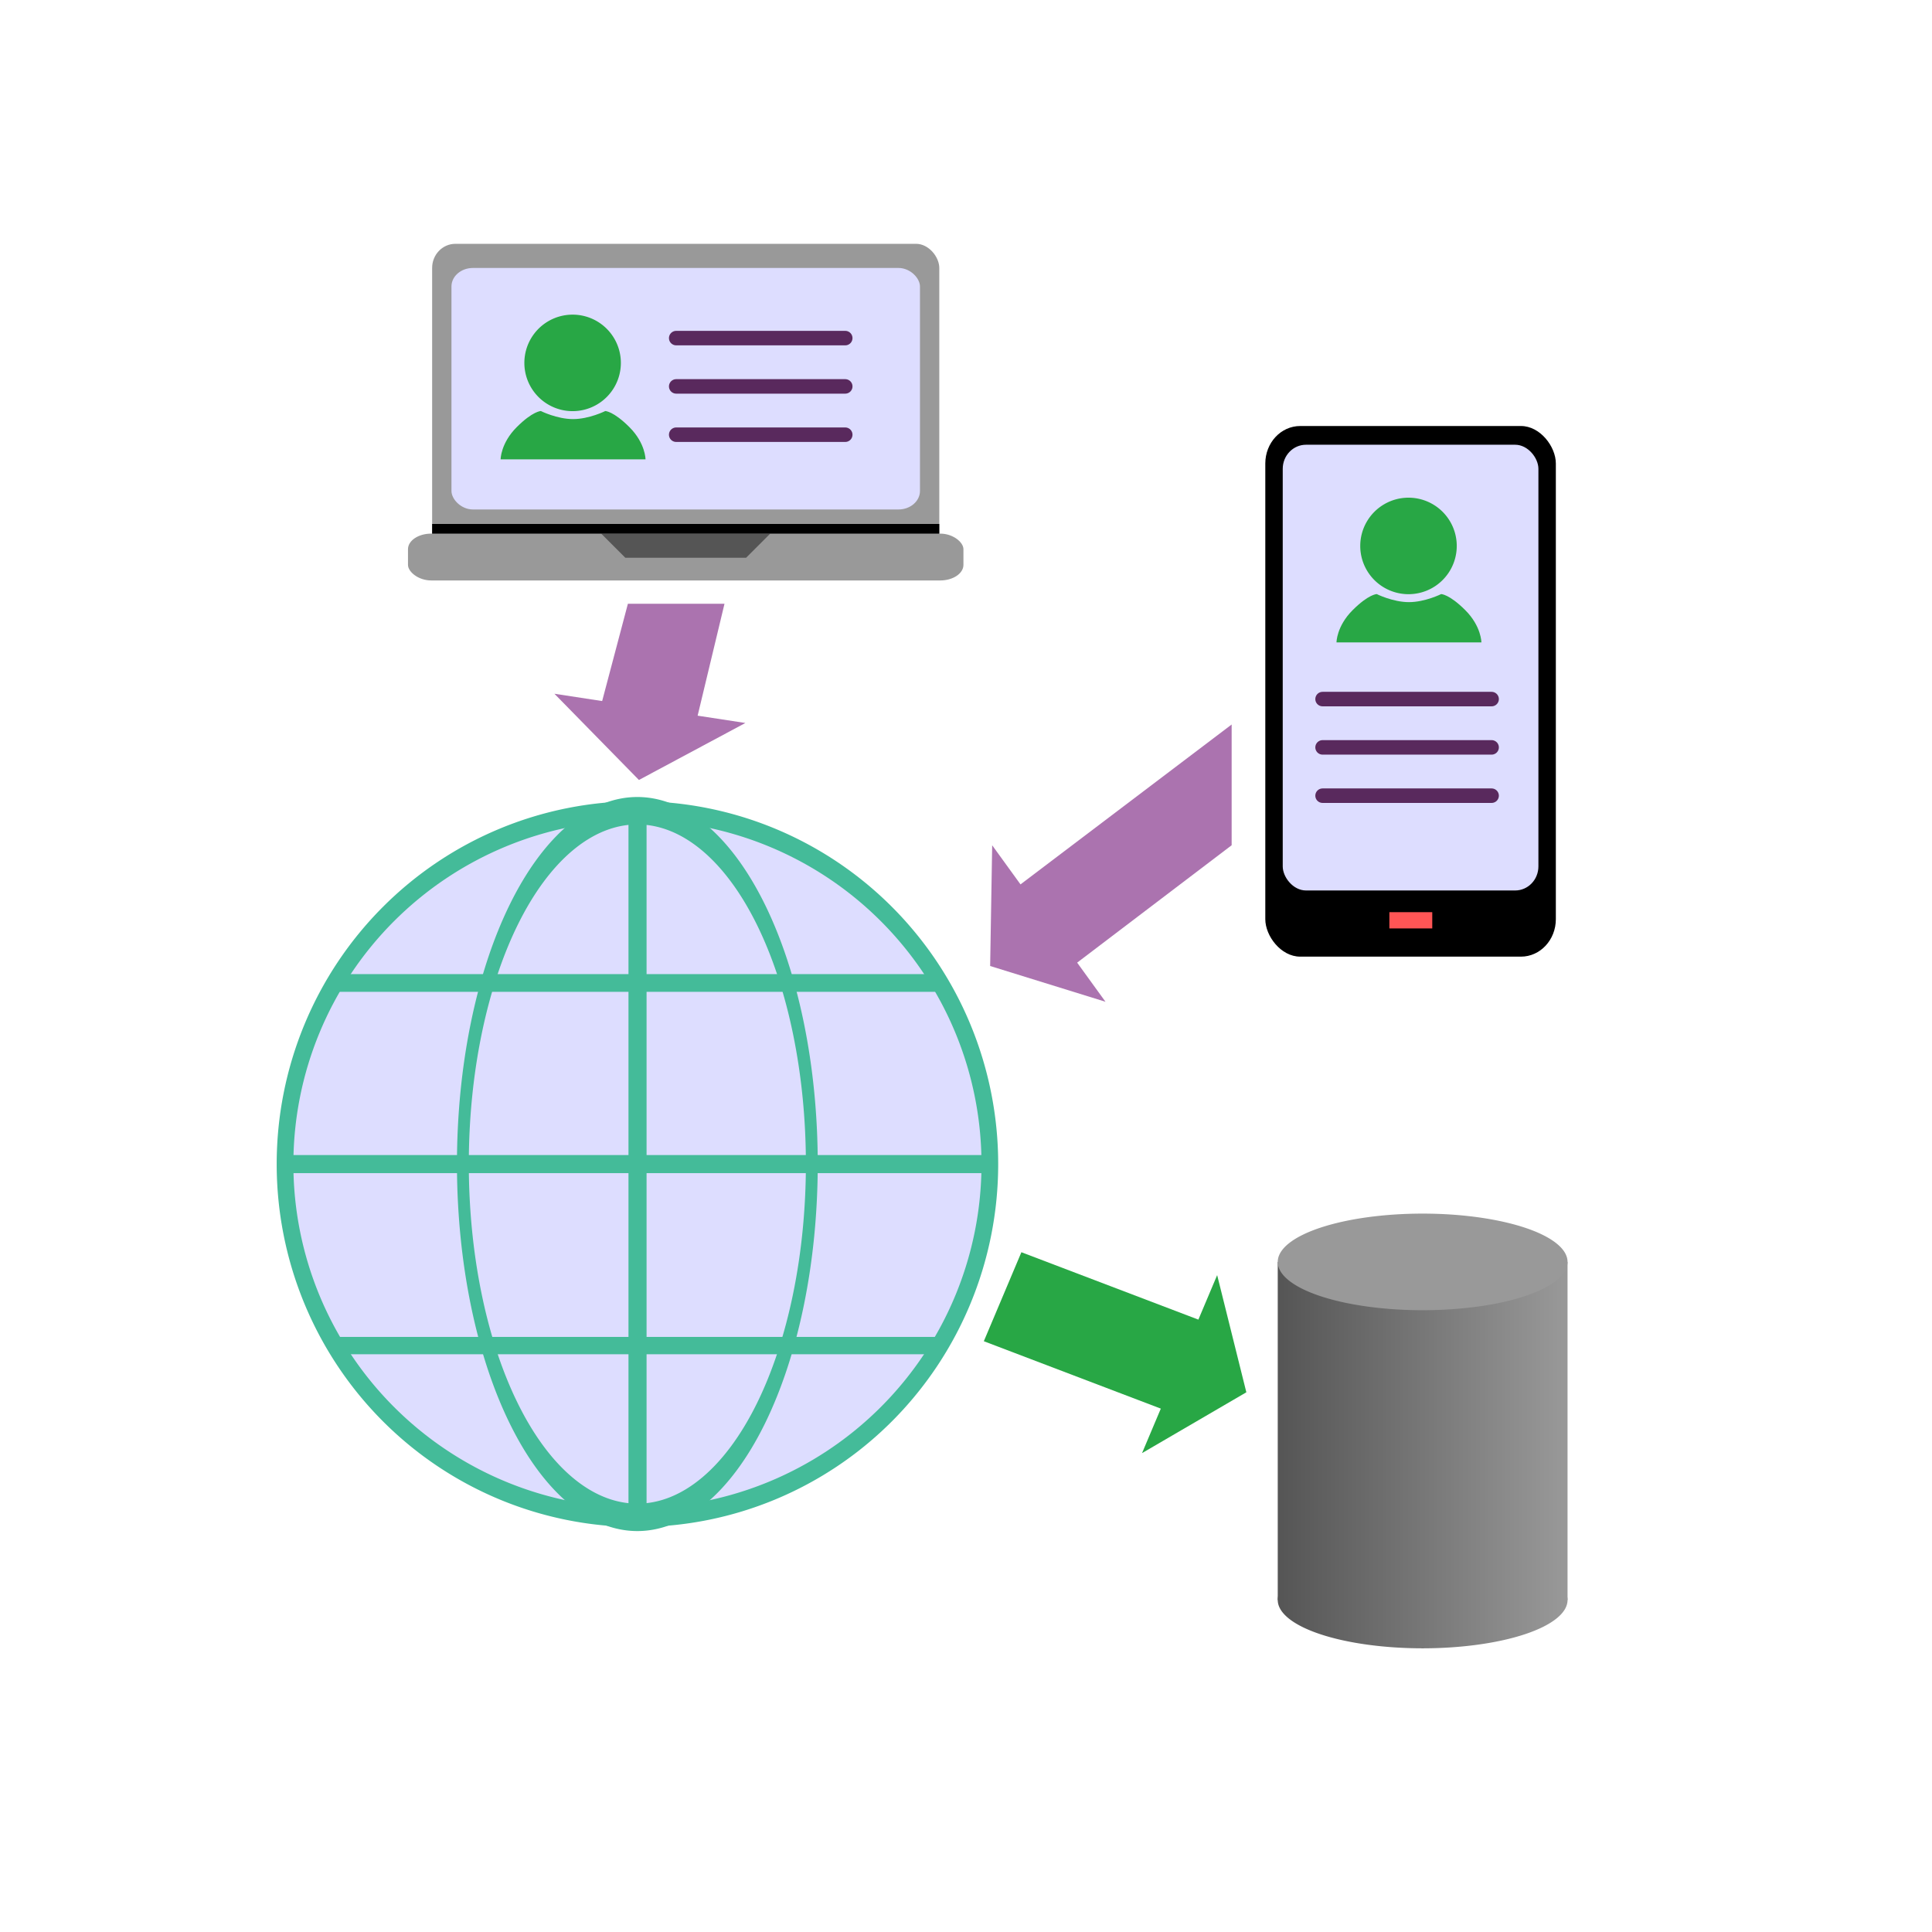<svg
   xmlns:dc="http://purl.org/dc/elements/1.1/"
   xmlns:cc="http://creativecommons.org/ns#"
   xmlns:rdf="http://www.w3.org/1999/02/22-rdf-syntax-ns#"
   xmlns:svg="http://www.w3.org/2000/svg"
   xmlns="http://www.w3.org/2000/svg"
   xmlns:xlink="http://www.w3.org/1999/xlink"
   xmlns:sodipodi="http://sodipodi.sourceforge.net/DTD/sodipodi-0.dtd"
   xmlns:inkscape="http://www.inkscape.org/namespaces/inkscape"
   width="150"
   height="150"
   viewBox="0 0 400 400"
   style="background-color:#fc0"
   class="rounded-circle"
   id="svg3"
   version="1.1"
   inkscape:version="0.48.4 r9939"
   sodipodi:docname="lead.svg">
  <defs
     id="defs6">
    <linearGradient
       id="linearGradient4112">
      <stop
         style="stop-color:#555555;stop-opacity:1;"
         offset="0"
         id="stop4114" />
      <stop
         style="stop-color:#999999;stop-opacity:1;"
         offset="1"
         id="stop4116" />
    </linearGradient>
    <linearGradient
       id="linearGradient4102">
      <stop
         style="stop-color:#555555;stop-opacity:1;"
         offset="0"
         id="stop4104" />
      <stop
         id="stop4110"
         offset="1"
         style="stop-color:#999999;stop-opacity:1;" />
    </linearGradient>
    <linearGradient
       inkscape:collect="always"
       xlink:href="#linearGradient4102"
       id="linearGradient4108"
       x1="250"
       y1="315"
       x2="310"
       y2="315"
       gradientUnits="userSpaceOnUse"
       gradientTransform="translate(14.543,-13.735)" />
    <linearGradient
       inkscape:collect="always"
       xlink:href="#linearGradient4112"
       id="linearGradient4118"
       x1="250"
       y1="265"
       x2="310"
       y2="265"
       gradientUnits="userSpaceOnUse" />
  </defs>
  <sodipodi:namedview
     pagecolor="#ffffff"
     bordercolor="#666666"
     borderopacity="1"
     objecttolerance="10"
     gridtolerance="10"
     guidetolerance="10"
     inkscape:pageopacity="0"
     inkscape:pageshadow="2"
     inkscape:window-width="1280"
     inkscape:window-height="987"
     id="namedview4"
     showgrid="true"
     showguides="false"
     inkscape:guide-bbox="true"
     inkscape:zoom="1"
     inkscape:cx="152.03047"
     inkscape:cy="86.324204"
     inkscape:window-x="0"
     inkscape:window-y="0"
     inkscape:window-maximized="1"
     inkscape:current-layer="svg2">
    <inkscape:grid
       type="xygrid"
       id="grid2985" />
  </sodipodi:namedview>
  <rect
     style="fill:#000000;fill-opacity:1;stroke:none"
     id="rect3890-93"
     width="60.154"
     height="109.86"
     x="261.967"
     y="88.202"
     rx="7.218"
     ry="7.755" />
  <rect
     style="fill:#ddddff;fill-opacity:1;stroke:none"
     id="rect3890-9-6"
     width="52.936"
     height="92.284"
     x="265.576"
     y="92.079"
     rx="4.812"
     ry="4.988" />
  <path
     style="fill:none;stroke:#ff5555;stroke-width:3.367;stroke-linecap:butt;stroke-linejoin:miter;stroke-miterlimit:4;stroke-opacity:1;stroke-dasharray:none"
     d="m 287.653,190.539 8.882,0"
     id="path3910-0"
     inkscape:connector-curvature="0" />
  <path
     transform="matrix(1.824,0,0,2.09,277.895,303.713)"
     sodipodi:type="arc"
     style="fill:#ddddff;fill-opacity:1;stroke:#44bb99;stroke-width:1.896;stroke-miterlimit:4;stroke-opacity:1;stroke-dasharray:none"
     id="path2989-3-62"
     sodipodi:cx="-80"
     sodipodi:cy="-30"
     sodipodi:rx="40"
     sodipodi:ry="35"
     d="m -40,-30 a 40,35 0 1 1 -80,0 40,35 0 1 1 80,0 z" />
  <path
     transform="matrix(0.903,0,0,2.09,204.196,303.701)"
     sodipodi:type="arc"
     style="fill:none;stroke:#44bb99;stroke-width:2.717;stroke-miterlimit:4;stroke-opacity:1;stroke-dasharray:none"
     id="path2989-3-7-6"
     sodipodi:cx="-80"
     sodipodi:cy="-30"
     sodipodi:rx="40"
     sodipodi:ry="35"
     d="m -40,-30 a 40,35 0 1 1 -80,0 40,35 0 1 1 80,0 z" />
  <path
     style="fill:none;stroke:#44bb99;stroke-width:3.745;stroke-linecap:butt;stroke-linejoin:miter;stroke-miterlimit:4;stroke-opacity:1;stroke-dasharray:none"
     d="m 131.993,167.886 0,146.255"
     id="path3831-1"
     inkscape:connector-curvature="0" />
  <path
     style="fill:none;stroke:#44bb99;stroke-width:3.745;stroke-linecap:butt;stroke-linejoin:miter;stroke-miterlimit:4;stroke-opacity:1;stroke-dasharray:none"
     d="m 205.318,241.014 -145.859,0"
     id="path3831-5-8"
     inkscape:connector-curvature="0" />
  <path
     style="fill:none;stroke:#44bb99;stroke-width:3.589;stroke-linecap:butt;stroke-linejoin:miter;stroke-miterlimit:4;stroke-opacity:1;stroke-dasharray:none"
     d="m 193.785,278.589 -123.584,0"
     id="path3831-5-6-7"
     inkscape:connector-curvature="0" />
  <path
     style="fill:none;stroke:#44bb99;stroke-width:3.666;stroke-linecap:butt;stroke-linejoin:miter;stroke-miterlimit:4;stroke-opacity:1;stroke-dasharray:none"
     d="m 193.789,203.513 -123.584,0"
     id="path3831-5-6-2-9"
     inkscape:connector-curvature="0" />
  <rect
     style="fill:#999999;fill-opacity:1;stroke:none"
     id="rect4000"
     width="105"
     height="65"
     x="89.47"
     y="50.48"
     rx="4.812"
     ry="4.988" />
  <rect
     style="fill:#999999;fill-opacity:1;stroke:none"
     id="rect4013"
     width="115"
     height="9.697"
     x="84.47"
     y="110.48"
     rx="4.812"
     ry="3.225" />
  <path
     style="fill:#555555;fill-opacity:1;stroke:none"
     d="m 124.47,110.48 5,5 25,0 5,-5 z"
     id="path4015"
     inkscape:connector-curvature="0" />
  <path
     style="fill:#000000;fill-opacity:1;stroke:none"
     d="m 89.47,110.48 0,-2 105,0 0,2 z"
     id="path4017"
     inkscape:connector-curvature="0" />
  <rect
     style="fill:#ddddff;fill-opacity:1;stroke:none"
     id="rect4000-2"
     width="97"
     height="50"
     x="93.47"
     y="55.48"
     rx="4.446"
     ry="3.837" />
  <path
     style="fill:#ab73af;fill-opacity:1;stroke:none"
     d="m 150,125 -5.562,23.173 9.885,1.513 -22.04,11.8 -17.499,-17.854 9.885,1.513 L 130,125 z"
     id="path4039-0"
     inkscape:connector-curvature="0"
     sodipodi:nodetypes="cccccccc" />
  <path
     style="fill:#ab73af;fill-opacity:1;stroke:none"
     d="m 255,175 -31.986,24.303 5.865,8.1 L 205,200 l 0.42,-24.996 5.865,8.1 L 255,150 z"
     id="path4039-2"
     inkscape:connector-curvature="0"
     sodipodi:nodetypes="cccccccc"
     inkscape:transform-center-x="-7.788685"
     inkscape:transform-center-y="-6.8023" />
  <path
     style="fill:url(#linearGradient4108);fill-opacity:1;stroke:none"
     d="m 264.543,331.265 0,-70 30,5 30,-5 0,70 -30,10 z"
     id="path4077"
     inkscape:connector-curvature="0"
     sodipodi:nodetypes="ccccccc" />
  <path
     sodipodi:type="arc"
     style="fill:#999999;fill-opacity:1;stroke:none"
     id="path4082"
     sodipodi:cx="280"
     sodipodi:cy="265"
     sodipodi:rx="30"
     sodipodi:ry="10"
     d="m 310,265 a 30,10 0 1 1 -60,0 30,10 0 1 1 60,0 z"
     transform="translate(14.543,-3.735)" />
  <path
     sodipodi:type="arc"
     style="fill:url(#linearGradient4118);fill-opacity:1;stroke:none"
     id="path4082-3"
     sodipodi:cx="280"
     sodipodi:cy="265"
     sodipodi:rx="30"
     sodipodi:ry="10"
     d="m 310,265 a 30,10 0 1 1 -60,0 30,10 0 1 1 60,0 z"
     transform="translate(14.543,66.265)" />
  <path
     style="fill:#28a745;fill-opacity:1;stroke:none"
     d="M 211.468,259.26 248.112,273.213 252,264 l 6.043,24.259 -21.596,12.594 3.888,-9.213 -36.644,-13.953 z"
     id="path4039-7"
     inkscape:connector-curvature="0"
     sodipodi:nodetypes="cccccccc"
     inkscape:transform-center-x="-15.464085"
     inkscape:transform-center-y="4.447225" />
  <path
     sodipodi:type="arc"
     style="fill:#28a745;fill-opacity:1;stroke:none"
     id="path4149-8"
     sodipodi:cx="280"
     sodipodi:cy="-95"
     sodipodi:rx="30"
     sodipodi:ry="30"
     d="m 310,-95 a 30,30 0 1 1 -60,0 30,30 0 1 1 60,0 z"
     transform="matrix(0.333,0,0,0.333,25.314,106.769)" />
  <path
     style="fill:#28a745;fill-opacity:1;stroke:none"
     d="m 103.648,95.102 c 0,0 0,-3.333 3.333,-6.667 3.333,-3.333 5,-3.333 5,-3.333 0,0 3.333,1.667 6.667,1.667 3.333,0 6.667,-1.667 6.667,-1.667 0,0 1.667,0 5,3.333 3.333,3.333 3.333,6.667 3.333,6.667 z"
     id="path4225-9"
     inkscape:connector-curvature="0"
     sodipodi:nodetypes="czczczcc" />
  <path
     style="fill:none;stroke:#59295d;stroke-width:3;stroke-linecap:round;stroke-linejoin:miter;stroke-opacity:1;stroke-miterlimit:4;stroke-dasharray:none"
     d="m 140,70 35,0"
     id="path4285"
     inkscape:connector-curvature="0" />
  <path
     style="fill:none;stroke:#59295d;stroke-width:3;stroke-linecap:round;stroke-linejoin:miter;stroke-opacity:1;stroke-miterlimit:4;stroke-dasharray:none"
     d="m 140,80 35,0"
     id="path4287"
     inkscape:connector-curvature="0" />
  <path
     style="fill:none;stroke:#59295d;stroke-width:3;stroke-linecap:round;stroke-linejoin:miter;stroke-opacity:1;stroke-miterlimit:4;stroke-dasharray:none"
     d="m 140,90 35,0"
     id="path4289"
     inkscape:connector-curvature="0" />
  <path
     sodipodi:type="arc"
     style="fill:#28a745;fill-opacity:1;stroke:none"
     id="path4149-8-7"
     sodipodi:cx="280"
     sodipodi:cy="-95"
     sodipodi:rx="30"
     sodipodi:ry="30"
     d="m 310,-95 a 30,30 0 1 1 -60,0 30,30 0 1 1 60,0 z"
     transform="matrix(0.333,0,0,0.333,198.375,144.665)" />
  <path
     style="fill:#28a745;fill-opacity:1;stroke:none"
     d="m 276.708,132.999 c 0,0 0,-3.333 3.333,-6.667 3.333,-3.333 5,-3.333 5,-3.333 0,0 3.333,1.667 6.667,1.667 3.333,0 6.667,-1.667 6.667,-1.667 0,0 1.667,0 5,3.333 3.333,3.333 3.333,6.667 3.333,6.667 z"
     id="path4225-9-3"
     inkscape:connector-curvature="0"
     sodipodi:nodetypes="czczczcc" />
  <path
     style="fill:none;stroke:#59295d;stroke-width:3;stroke-linecap:round;stroke-linejoin:miter;stroke-miterlimit:4;stroke-opacity:1;stroke-dasharray:none"
     d="m 273.823,144.737 35,0"
     id="path4285-6"
     inkscape:connector-curvature="0" />
  <path
     style="fill:none;stroke:#59295d;stroke-width:3;stroke-linecap:round;stroke-linejoin:miter;stroke-miterlimit:4;stroke-opacity:1;stroke-dasharray:none"
     d="m 273.823,154.737 35,0"
     id="path4287-1"
     inkscape:connector-curvature="0" />
  <path
     style="fill:none;stroke:#59295d;stroke-width:3;stroke-linecap:round;stroke-linejoin:miter;stroke-miterlimit:4;stroke-opacity:1;stroke-dasharray:none"
     d="m 273.823,164.737 35,0"
     id="path4289-2"
     inkscape:connector-curvature="0" />
</svg>
